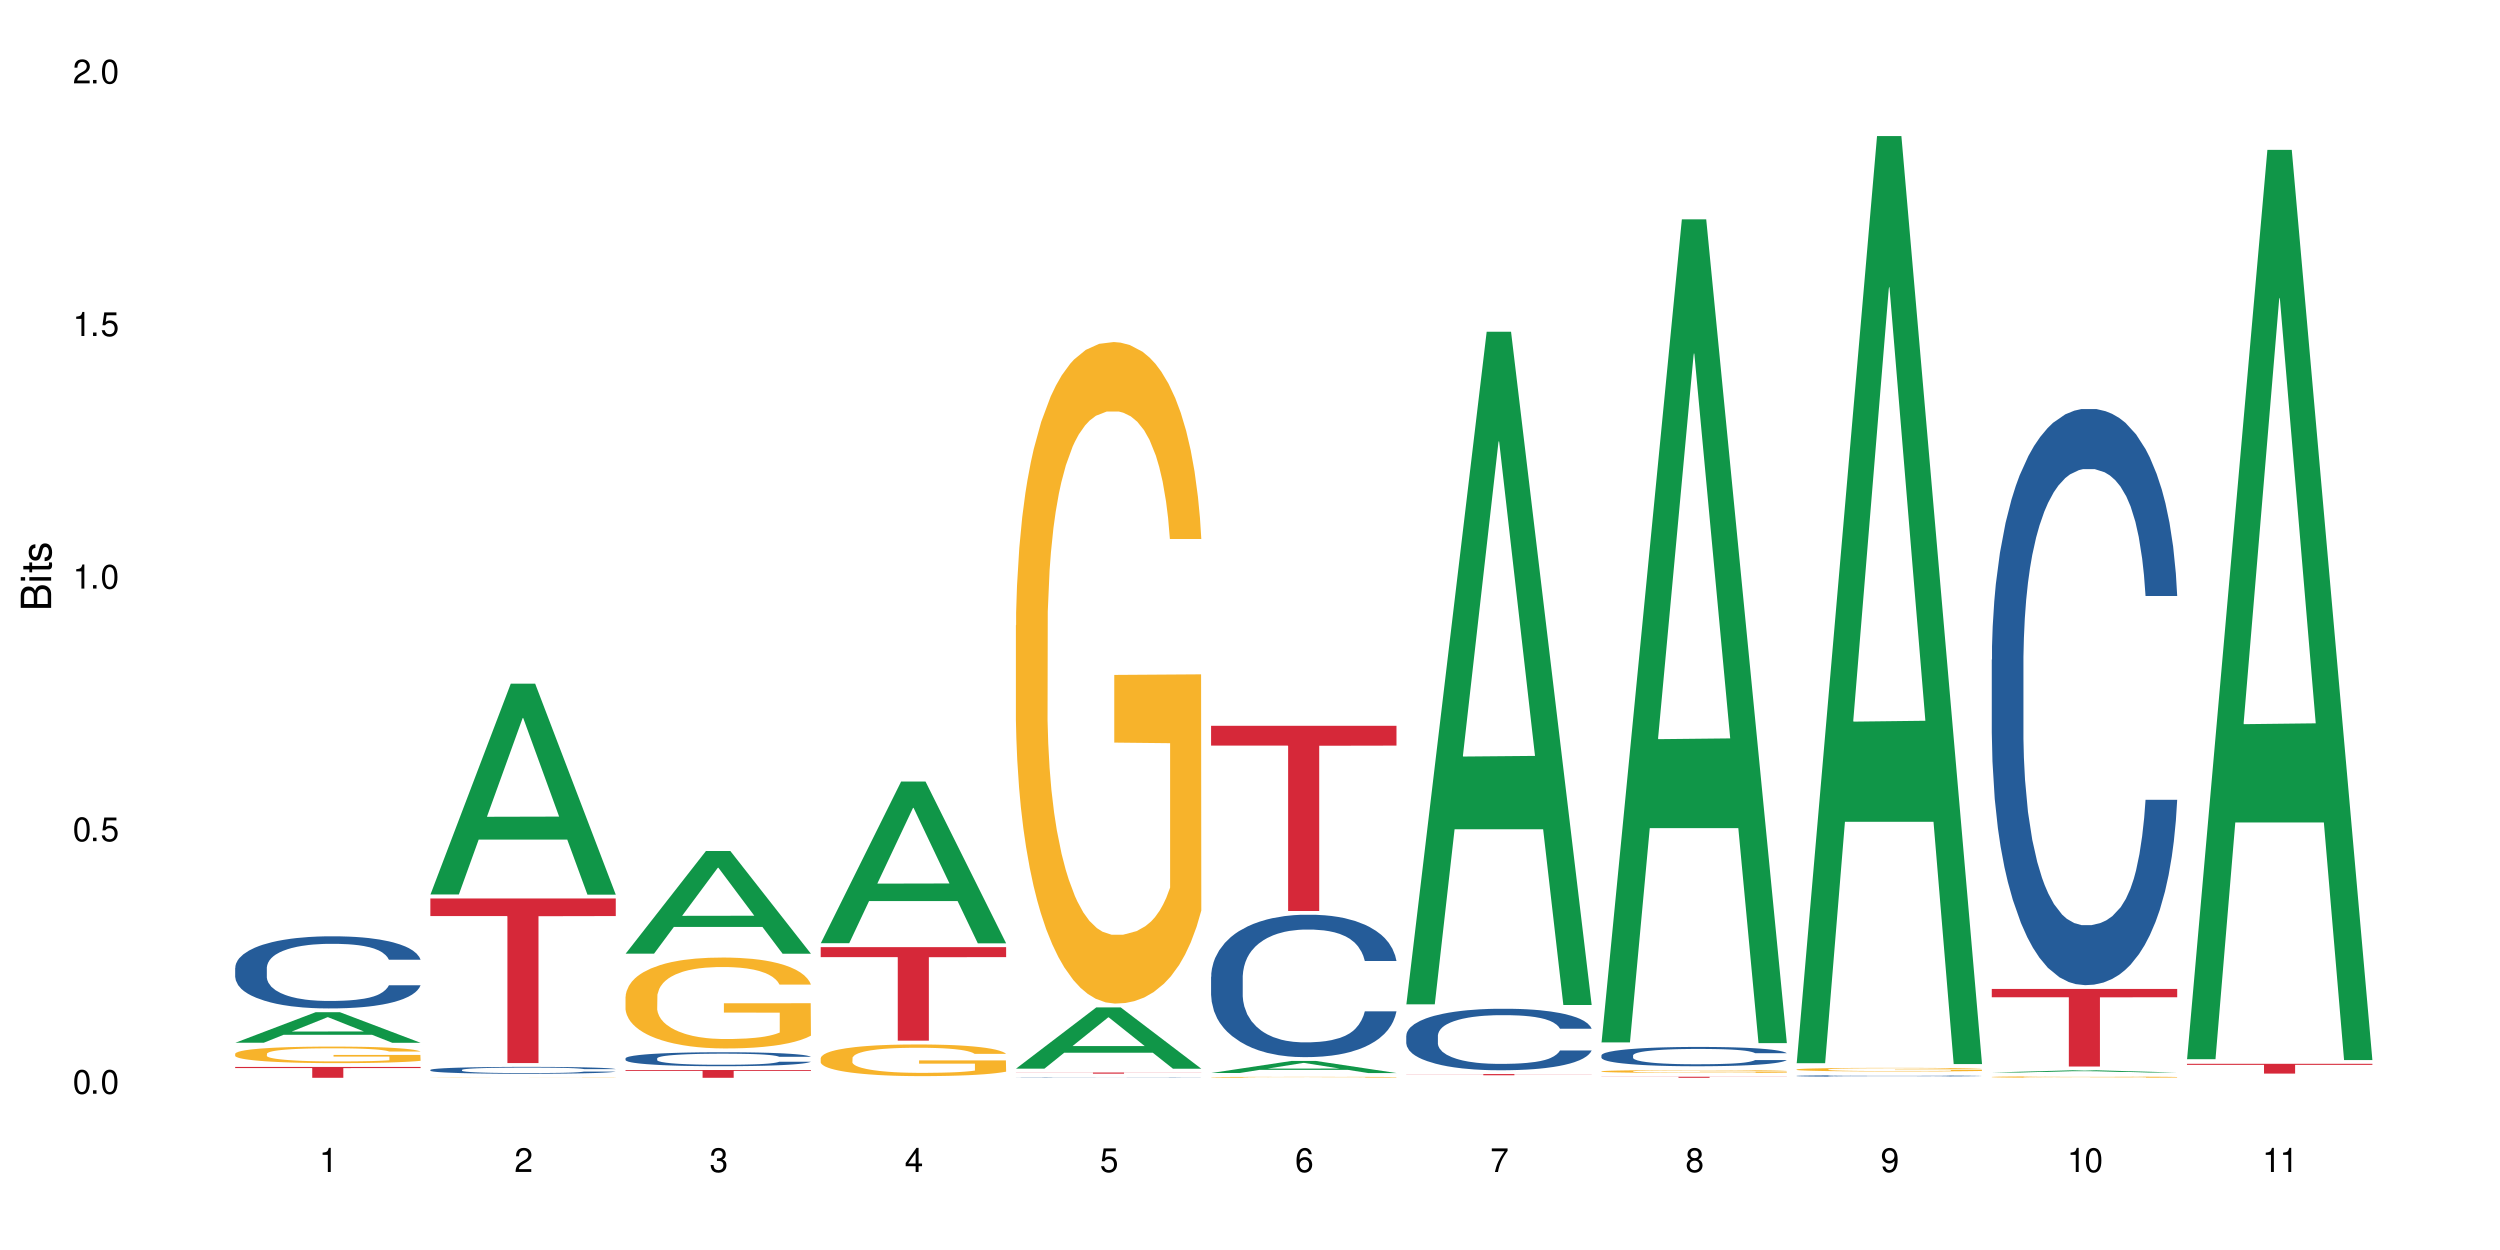 <?xml version="1.0" encoding="UTF-8"?>
<svg xmlns="http://www.w3.org/2000/svg" xmlns:xlink="http://www.w3.org/1999/xlink" width="720" height="360" viewBox="0 0 720 360">
<defs>
<g>
<g id="glyph-0-0">
</g>
<g id="glyph-0-1">
<path d="M 2.641 -6.938 C 2 -6.938 1.422 -6.656 1.078 -6.172 C 0.641 -5.562 0.406 -4.641 0.406 -3.359 C 0.406 -1.016 1.188 0.219 2.641 0.219 C 4.078 0.219 4.859 -1.016 4.859 -3.297 C 4.859 -4.641 4.656 -5.547 4.203 -6.172 C 3.844 -6.656 3.281 -6.938 2.641 -6.938 Z M 2.641 -6.188 C 3.547 -6.188 4 -5.25 4 -3.375 C 4 -1.406 3.562 -0.484 2.625 -0.484 C 1.734 -0.484 1.281 -1.438 1.281 -3.344 C 1.281 -5.25 1.734 -6.188 2.641 -6.188 Z M 2.641 -6.188 "/>
</g>
<g id="glyph-0-2">
<path d="M 1.828 -1 L 0.828 -1 L 0.828 0 L 1.828 0 Z M 1.828 -1 "/>
</g>
<g id="glyph-0-3">
<path d="M 4.562 -6.797 L 1.062 -6.797 L 0.547 -3.094 L 1.328 -3.094 C 1.719 -3.562 2.047 -3.734 2.578 -3.734 C 3.484 -3.734 4.062 -3.109 4.062 -2.094 C 4.062 -1.125 3.484 -0.531 2.578 -0.531 C 1.828 -0.531 1.375 -0.906 1.188 -1.672 L 0.328 -1.672 C 0.453 -1.109 0.547 -0.844 0.75 -0.594 C 1.125 -0.078 1.828 0.219 2.594 0.219 C 3.969 0.219 4.922 -0.781 4.922 -2.219 C 4.922 -3.562 4.031 -4.484 2.719 -4.484 C 2.25 -4.484 1.859 -4.359 1.469 -4.062 L 1.734 -5.969 L 4.562 -5.969 Z M 4.562 -6.797 "/>
</g>
<g id="glyph-0-4">
<path d="M 2.484 -4.938 L 2.484 0 L 3.328 0 L 3.328 -6.938 L 2.766 -6.938 C 2.469 -5.875 2.281 -5.734 0.984 -5.562 L 0.984 -4.938 Z M 2.484 -4.938 "/>
</g>
<g id="glyph-0-5">
<path d="M 4.859 -0.828 L 1.281 -0.828 C 1.359 -1.406 1.672 -1.781 2.5 -2.281 L 3.469 -2.828 C 4.406 -3.344 4.906 -4.062 4.906 -4.906 C 4.906 -5.484 4.672 -6.031 4.266 -6.406 C 3.859 -6.766 3.375 -6.938 2.719 -6.938 C 1.859 -6.938 1.219 -6.625 0.844 -6.031 C 0.609 -5.672 0.5 -5.234 0.484 -4.531 L 1.328 -4.531 C 1.359 -5.016 1.406 -5.281 1.531 -5.516 C 1.75 -5.938 2.188 -6.203 2.703 -6.203 C 3.469 -6.203 4.031 -5.641 4.031 -4.891 C 4.031 -4.344 3.719 -3.859 3.125 -3.516 L 2.234 -3 C 0.812 -2.172 0.406 -1.531 0.328 -0.016 L 4.859 -0.016 Z M 4.859 -0.828 "/>
</g>
<g id="glyph-0-6">
<path d="M 2.125 -3.188 L 2.578 -3.188 C 3.5 -3.188 3.984 -2.766 3.984 -1.922 C 3.984 -1.062 3.469 -0.531 2.594 -0.531 C 1.656 -0.531 1.203 -1 1.156 -2.016 L 0.312 -2.016 C 0.344 -1.453 0.438 -1.094 0.609 -0.781 C 0.953 -0.109 1.625 0.219 2.547 0.219 C 3.953 0.219 4.859 -0.625 4.859 -1.938 C 4.859 -2.828 4.516 -3.297 3.703 -3.594 C 4.344 -3.844 4.656 -4.328 4.656 -5.031 C 4.656 -6.219 3.875 -6.938 2.578 -6.938 C 1.203 -6.938 0.484 -6.172 0.453 -4.703 L 1.297 -4.703 C 1.312 -5.125 1.344 -5.359 1.453 -5.578 C 1.641 -5.969 2.062 -6.203 2.594 -6.203 C 3.344 -6.203 3.797 -5.75 3.797 -5 C 3.797 -4.516 3.609 -4.219 3.25 -4.047 C 3.016 -3.953 2.703 -3.922 2.125 -3.906 Z M 2.125 -3.188 "/>
</g>
<g id="glyph-0-7">
<path d="M 3.141 -1.672 L 3.141 0 L 3.984 0 L 3.984 -1.672 L 4.984 -1.672 L 4.984 -2.438 L 3.984 -2.438 L 3.984 -6.938 L 3.359 -6.938 L 0.266 -2.578 L 0.266 -1.672 Z M 3.141 -2.438 L 1 -2.438 L 3.141 -5.5 Z M 3.141 -2.438 "/>
</g>
<g id="glyph-0-8">
<path d="M 4.781 -5.125 C 4.609 -6.266 3.891 -6.938 2.844 -6.938 C 2.094 -6.938 1.422 -6.578 1.031 -5.953 C 0.594 -5.266 0.406 -4.422 0.406 -3.172 C 0.406 -2 0.578 -1.25 0.984 -0.641 C 1.359 -0.078 1.953 0.219 2.703 0.219 C 3.984 0.219 4.922 -0.75 4.922 -2.094 C 4.922 -3.375 4.062 -4.281 2.844 -4.281 C 2.172 -4.281 1.641 -4.031 1.281 -3.516 C 1.281 -5.234 1.828 -6.188 2.797 -6.188 C 3.391 -6.188 3.797 -5.797 3.938 -5.125 Z M 2.734 -3.531 C 3.547 -3.531 4.062 -2.953 4.062 -2.031 C 4.062 -1.156 3.484 -0.531 2.703 -0.531 C 1.922 -0.531 1.328 -1.188 1.328 -2.078 C 1.328 -2.938 1.906 -3.531 2.734 -3.531 Z M 2.734 -3.531 "/>
</g>
<g id="glyph-0-9">
<path d="M 4.984 -6.797 L 0.438 -6.797 L 0.438 -5.969 L 4.109 -5.969 C 2.5 -3.656 1.828 -2.234 1.328 0 L 2.219 0 C 2.594 -2.172 3.453 -4.047 4.984 -6.094 Z M 4.984 -6.797 "/>
</g>
<g id="glyph-0-10">
<path d="M 3.75 -3.656 C 4.469 -4.094 4.688 -4.438 4.688 -5.078 C 4.688 -6.172 3.844 -6.938 2.641 -6.938 C 1.438 -6.938 0.594 -6.172 0.594 -5.094 C 0.594 -4.438 0.812 -4.094 1.516 -3.656 C 0.734 -3.266 0.359 -2.703 0.359 -1.922 C 0.359 -0.656 1.281 0.219 2.641 0.219 C 3.984 0.219 4.922 -0.656 4.922 -1.922 C 4.922 -2.703 4.531 -3.266 3.75 -3.656 Z M 2.641 -6.188 C 3.359 -6.188 3.812 -5.75 3.812 -5.062 C 3.812 -4.406 3.344 -3.984 2.641 -3.984 C 1.922 -3.984 1.453 -4.406 1.453 -5.078 C 1.453 -5.75 1.922 -6.188 2.641 -6.188 Z M 2.641 -3.266 C 3.484 -3.266 4.062 -2.719 4.062 -1.906 C 4.062 -1.078 3.484 -0.531 2.625 -0.531 C 1.797 -0.531 1.219 -1.094 1.219 -1.906 C 1.219 -2.719 1.781 -3.266 2.641 -3.266 Z M 2.641 -3.266 "/>
</g>
<g id="glyph-0-11">
<path d="M 0.516 -1.578 C 0.672 -0.453 1.406 0.219 2.438 0.219 C 3.188 0.219 3.859 -0.141 4.266 -0.766 C 4.688 -1.453 4.891 -2.297 4.891 -3.547 C 4.891 -4.719 4.703 -5.453 4.312 -6.078 C 3.938 -6.641 3.344 -6.938 2.594 -6.938 C 1.297 -6.938 0.359 -5.969 0.359 -4.625 C 0.359 -3.344 1.234 -2.453 2.453 -2.453 C 3.094 -2.453 3.578 -2.672 4.016 -3.203 C 4 -1.484 3.469 -0.531 2.5 -0.531 C 1.906 -0.531 1.484 -0.906 1.359 -1.578 Z M 2.578 -6.203 C 3.375 -6.203 3.969 -5.531 3.969 -4.641 C 3.969 -3.797 3.391 -3.188 2.547 -3.188 C 1.734 -3.188 1.234 -3.766 1.234 -4.688 C 1.234 -5.562 1.797 -6.203 2.578 -6.203 Z M 2.578 -6.203 "/>
</g>
<g id="glyph-1-0">
</g>
<g id="glyph-1-1">
<path d="M 0 -0.953 L 0 -4.891 C 0 -5.719 -0.234 -6.344 -0.734 -6.797 C -1.188 -7.234 -1.812 -7.469 -2.5 -7.469 C -3.547 -7.469 -4.188 -7 -4.625 -5.875 C -4.984 -6.688 -5.625 -7.094 -6.531 -7.094 C -7.172 -7.094 -7.734 -6.859 -8.141 -6.391 C -8.562 -5.922 -8.75 -5.344 -8.75 -4.5 L -8.75 -0.953 Z M -4.984 -2.062 L -7.766 -2.062 L -7.766 -4.219 C -7.766 -4.844 -7.688 -5.203 -7.453 -5.5 C -7.219 -5.812 -6.859 -5.969 -6.375 -5.969 C -5.891 -5.969 -5.531 -5.812 -5.297 -5.5 C -5.062 -5.203 -4.984 -4.844 -4.984 -4.219 Z M -0.984 -2.062 L -4 -2.062 L -4 -4.781 C -4 -5.766 -3.438 -6.359 -2.484 -6.359 C -1.547 -6.359 -0.984 -5.766 -0.984 -4.781 Z M -0.984 -2.062 "/>
</g>
<g id="glyph-1-2">
<path d="M -6.281 -1.797 L -6.281 -0.797 L 0 -0.797 L 0 -1.797 Z M -8.75 -1.797 L -8.75 -0.797 L -7.484 -0.797 L -7.484 -1.797 Z M -8.75 -1.797 "/>
</g>
<g id="glyph-1-3">
<path d="M -6.281 -3.047 L -6.281 -2.016 L -8.016 -2.016 L -8.016 -1.016 L -6.281 -1.016 L -6.281 -0.172 L -5.469 -0.172 L -5.469 -1.016 L -0.719 -1.016 C -0.078 -1.016 0.281 -1.453 0.281 -2.234 C 0.281 -2.5 0.25 -2.719 0.188 -3.047 L -0.641 -3.047 C -0.609 -2.906 -0.594 -2.766 -0.594 -2.562 C -0.594 -2.141 -0.719 -2.016 -1.156 -2.016 L -5.469 -2.016 L -5.469 -3.047 Z M -6.281 -3.047 "/>
</g>
<g id="glyph-1-4">
<path d="M -4.531 -5.25 C -5.766 -5.25 -6.469 -4.422 -6.469 -2.969 C -6.469 -1.516 -5.719 -0.562 -4.547 -0.562 C -3.562 -0.562 -3.094 -1.062 -2.734 -2.562 L -2.516 -3.484 C -2.344 -4.188 -2.094 -4.469 -1.641 -4.469 C -1.047 -4.469 -0.641 -3.875 -0.641 -3 C -0.641 -2.453 -0.797 -2 -1.062 -1.75 C -1.25 -1.594 -1.422 -1.531 -1.875 -1.469 L -1.875 -0.406 C -0.422 -0.453 0.281 -1.266 0.281 -2.922 C 0.281 -4.5 -0.5 -5.516 -1.719 -5.516 C -2.656 -5.516 -3.172 -4.984 -3.469 -3.734 L -3.703 -2.766 C -3.891 -1.953 -4.156 -1.609 -4.594 -1.609 C -5.188 -1.609 -5.547 -2.125 -5.547 -2.938 C -5.547 -3.75 -5.203 -4.172 -4.531 -4.203 Z M -4.531 -5.25 "/>
</g>
</g>
</defs>
<rect x="-72" y="-36" width="864" height="432" fill="rgb(100%, 100%, 100%)" fill-opacity="1"/>
<path fill-rule="nonzero" fill="rgb(6.275%, 58.824%, 28.235%)" fill-opacity="1" d="M 67.73 300.316 L 67.789 300.309 L 90.895 291.52 L 97.91 291.52 L 121.133 300.324 L 112.973 300.324 L 107.152 298.027 L 81.652 298.027 L 75.945 300.316 L 67.73 300.316 L 84.105 297.078 L 104.816 297.066 L 94.488 292.961 L 94.375 292.949 L 94.262 292.977 L 84.047 297.066 L 84.105 297.078 Z M 67.73 300.316 "/>
<path fill-rule="nonzero" fill="rgb(14.51%, 36.078%, 60%)" fill-opacity="1" d="M 67.73 278.703 L 67.797 278.684 L 67.797 278.23 L 67.992 277.508 L 68.449 276.598 L 68.902 275.969 L 70.074 274.852 L 71.703 273.77 L 73.398 272.934 L 74.633 272.441 L 75.742 272.062 L 78.281 271.359 L 79.91 270.996 L 81.668 270.676 L 83.816 270.352 L 85.379 270.164 L 88.895 269.859 L 91.5 269.727 L 93.52 269.668 L 97.883 269.668 L 100.488 269.746 L 102.375 269.84 L 104.461 269.992 L 106.219 270.164 L 109.281 270.582 L 112.016 271.113 L 113.254 271.414 L 115.207 272.004 L 116.703 272.574 L 117.746 273.066 L 118.918 273.77 L 119.961 274.621 L 120.742 275.59 L 121.133 276.406 L 112.016 276.406 L 111.559 275.648 L 111.039 275.059 L 110.062 274.281 L 109.086 273.73 L 107.715 273.18 L 106.48 272.82 L 104.785 272.461 L 103.289 272.23 L 101.727 272.062 L 100.227 271.945 L 97.363 271.832 L 94.039 271.832 L 92.805 271.871 L 90.262 272.023 L 88.895 272.156 L 86.941 272.422 L 85.574 272.668 L 83.945 273.047 L 82.84 273.371 L 81.473 273.863 L 80.496 274.301 L 79.387 274.926 L 78.738 275.402 L 78.152 275.934 L 77.629 276.559 L 77.238 277.223 L 76.977 277.926 L 76.848 278.609 L 76.848 281.551 L 76.977 282.234 L 77.305 283.031 L 78.152 284.188 L 79.387 285.195 L 80.82 285.992 L 82.188 286.559 L 82.969 286.824 L 84.012 287.129 L 85.641 287.508 L 87.984 287.887 L 89.352 288.039 L 91.438 288.191 L 93.586 288.27 L 96.449 288.27 L 98.988 288.191 L 100.684 288.098 L 102.441 287.945 L 104.852 287.621 L 106.348 287.32 L 107.652 286.957 L 108.629 286.598 L 109.281 286.293 L 110.258 285.707 L 111.039 285.062 L 111.625 284.395 L 112.016 283.75 L 121.133 283.75 L 120.742 284.512 L 120.156 285.25 L 119.57 285.801 L 118.656 286.465 L 117.613 287.055 L 116.117 287.719 L 114.879 288.152 L 113.254 288.629 L 111.754 288.988 L 110.125 289.312 L 107.715 289.691 L 106.152 289.883 L 104.461 290.051 L 102.441 290.203 L 99.902 290.336 L 97.168 290.414 L 94.625 290.43 L 91.891 290.395 L 89.871 290.316 L 87.203 290.148 L 83.883 289.805 L 81.473 289.445 L 79.582 289.086 L 77.957 288.703 L 76.133 288.191 L 73.789 287.355 L 72.355 286.711 L 71.379 286.18 L 70.27 285.441 L 69.488 284.777 L 68.578 283.715 L 67.926 282.367 L 67.73 281.32 Z M 67.73 278.703 "/>
<path fill-rule="nonzero" fill="rgb(96.863%, 70.196%, 16.863%)" fill-opacity="1" d="M 67.73 303.457 L 67.797 303.453 L 67.797 303.367 L 68.055 303.172 L 68.707 302.902 L 69.555 302.68 L 70.465 302.504 L 71.051 302.414 L 72.027 302.281 L 72.875 302.188 L 75.023 301.988 L 77.762 301.809 L 79.258 301.727 L 80.949 301.656 L 83.359 301.57 L 84.469 301.543 L 87.855 301.473 L 91.695 301.43 L 95.93 301.414 L 97.883 301.418 L 100.555 301.438 L 104.199 301.484 L 106.285 301.527 L 107.91 301.57 L 109.605 301.629 L 111.688 301.715 L 113.645 301.82 L 115.207 301.926 L 116.77 302.055 L 118.07 302.195 L 119.18 302.348 L 120.156 302.531 L 120.742 302.684 L 121.133 302.836 L 112.078 302.836 L 111.559 302.684 L 110.973 302.566 L 109.996 302.422 L 109.02 302.316 L 108.043 302.234 L 106.219 302.121 L 104.656 302.051 L 102.703 301.988 L 100.812 301.949 L 98.664 301.926 L 97.363 301.914 L 93.91 301.914 L 90.785 301.945 L 88.961 301.98 L 87.66 302.016 L 85.836 302.082 L 84.727 302.133 L 84.078 302.168 L 82.125 302.305 L 80.82 302.426 L 80.105 302.508 L 79.191 302.641 L 78.543 302.758 L 77.824 302.93 L 77.434 303.062 L 76.914 303.359 L 76.848 304.145 L 77.043 304.309 L 77.434 304.488 L 77.957 304.645 L 78.738 304.809 L 79.52 304.938 L 80.887 305.105 L 82.059 305.219 L 82.969 305.293 L 84.727 305.41 L 85.445 305.449 L 87.137 305.527 L 88.895 305.59 L 91.047 305.641 L 92.672 305.668 L 95.277 305.691 L 98.598 305.691 L 102.508 305.664 L 104.98 305.629 L 106.676 305.594 L 107.781 305.562 L 109.148 305.516 L 110.125 305.473 L 111.039 305.426 L 112.145 305.352 L 112.145 304.309 L 96.059 304.305 L 96.059 303.816 L 121.066 303.812 L 121.133 305.516 L 119.766 305.633 L 118.07 305.746 L 116.441 305.832 L 114.75 305.906 L 112.34 305.992 L 110.387 306.043 L 107.391 306.105 L 104.656 306.145 L 101.789 306.168 L 99.25 306.184 L 96.254 306.188 L 93.586 306.18 L 90.719 306.152 L 88.441 306.117 L 86.355 306.074 L 84.273 306.016 L 81.668 305.926 L 79.973 305.852 L 78.215 305.762 L 76.457 305.652 L 74.895 305.531 L 73.852 305.441 L 72.812 305.336 L 71.703 305.207 L 70.66 305.059 L 69.879 304.922 L 69.164 304.77 L 68.645 304.625 L 68.121 304.43 L 67.859 304.273 L 67.73 304.137 Z M 67.73 303.457 "/>
<path fill-rule="nonzero" fill="rgb(83.922%, 15.686%, 22.353%)" fill-opacity="1" d="M 67.73 307.277 L 121.133 307.277 L 121.133 307.609 L 98.875 307.613 L 98.875 310.406 L 89.922 310.406 L 89.922 307.617 L 89.793 307.609 L 67.73 307.609 Z M 67.73 307.277 "/>
<path fill-rule="nonzero" fill="rgb(6.275%, 58.824%, 28.235%)" fill-opacity="1" d="M 123.941 257.602 L 124 257.547 L 147.105 196.891 L 154.125 196.891 L 177.344 257.66 L 169.184 257.66 L 163.367 241.797 L 137.863 241.797 L 132.156 257.602 L 123.941 257.602 L 140.316 235.234 L 161.027 235.18 L 150.699 206.82 L 150.586 206.762 L 150.473 206.934 L 140.258 235.18 L 140.316 235.234 Z M 123.941 257.602 "/>
<path fill-rule="nonzero" fill="rgb(14.51%, 36.078%, 60%)" fill-opacity="1" d="M 123.941 308.129 L 124.008 308.125 L 124.008 308.082 L 124.203 308.012 L 124.66 307.926 L 125.113 307.867 L 126.285 307.758 L 127.914 307.652 L 129.609 307.574 L 130.844 307.527 L 131.953 307.492 L 134.492 307.422 L 136.121 307.387 L 137.879 307.359 L 140.027 307.328 L 141.59 307.309 L 145.109 307.281 L 147.711 307.266 L 149.73 307.262 L 154.094 307.262 L 156.699 307.27 L 158.59 307.277 L 160.672 307.293 L 162.43 307.309 L 165.492 307.348 L 168.227 307.398 L 169.465 307.43 L 171.418 307.484 L 172.914 307.539 L 173.957 307.586 L 175.129 307.652 L 176.172 307.734 L 176.953 307.828 L 177.344 307.906 L 168.227 307.906 L 167.77 307.836 L 167.25 307.777 L 166.273 307.703 L 165.297 307.652 L 163.93 307.598 L 162.691 307.562 L 160.996 307.527 L 159.5 307.508 L 157.938 307.492 L 156.438 307.48 L 153.574 307.469 L 150.254 307.469 L 149.016 307.473 L 146.477 307.488 L 145.109 307.5 L 143.152 307.523 L 141.785 307.547 L 140.156 307.586 L 139.051 307.617 L 137.684 307.664 L 136.707 307.707 L 135.598 307.766 L 134.949 307.812 L 134.363 307.863 L 133.84 307.922 L 133.449 307.984 L 133.191 308.055 L 133.059 308.117 L 133.059 308.398 L 133.191 308.465 L 133.516 308.543 L 134.363 308.652 L 135.598 308.75 L 137.031 308.828 L 138.398 308.879 L 139.18 308.906 L 140.223 308.934 L 141.852 308.973 L 144.195 309.008 L 145.562 309.023 L 147.648 309.039 L 149.797 309.043 L 152.66 309.043 L 155.203 309.039 L 156.895 309.027 L 158.652 309.012 L 161.062 308.984 L 162.559 308.953 L 163.863 308.918 L 164.84 308.883 L 165.492 308.855 L 166.469 308.801 L 167.25 308.738 L 167.836 308.672 L 168.227 308.613 L 177.344 308.613 L 176.953 308.684 L 176.367 308.754 L 175.781 308.809 L 174.867 308.871 L 173.828 308.93 L 172.328 308.992 L 171.09 309.035 L 169.465 309.078 L 167.965 309.113 L 166.336 309.145 L 163.93 309.18 L 162.363 309.199 L 160.672 309.215 L 158.652 309.23 L 156.113 309.242 L 153.379 309.25 L 150.84 309.254 L 148.102 309.25 L 146.086 309.242 L 143.414 309.227 L 140.094 309.191 L 137.684 309.156 L 135.793 309.121 L 134.168 309.086 L 132.344 309.039 L 130 308.957 L 128.566 308.895 L 127.59 308.844 L 126.48 308.773 L 125.699 308.711 L 124.789 308.609 L 124.137 308.48 L 123.941 308.379 Z M 123.941 308.129 "/>
<path fill-rule="nonzero" fill="rgb(96.863%, 70.196%, 16.863%)" fill-opacity="1" d="M 123.941 310.371 L 124.008 310.371 L 124.008 310.367 L 124.27 310.367 L 124.918 310.363 L 125.766 310.359 L 126.676 310.355 L 127.266 310.355 L 128.242 310.352 L 129.086 310.352 L 131.234 310.348 L 133.973 310.348 L 135.469 310.344 L 144.066 310.344 L 147.906 310.34 L 156.766 310.34 L 160.41 310.344 L 167.902 310.344 L 169.855 310.348 L 171.418 310.348 L 172.98 310.352 L 174.281 310.352 L 175.391 310.355 L 176.367 310.355 L 176.953 310.359 L 177.344 310.359 L 167.77 310.359 L 167.184 310.355 L 165.23 310.355 L 164.254 310.352 L 160.867 310.352 L 158.914 310.348 L 143.871 310.348 L 142.047 310.352 L 140.289 310.352 L 138.336 310.355 L 136.316 310.355 L 135.402 310.359 L 134.754 310.359 L 134.035 310.363 L 133.645 310.363 L 133.125 310.367 L 133.059 310.379 L 133.254 310.383 L 133.645 310.383 L 134.168 310.387 L 134.949 310.387 L 135.73 310.391 L 137.098 310.391 L 138.27 310.395 L 140.941 310.395 L 141.656 310.398 L 167.25 310.398 L 168.355 310.395 L 168.355 310.383 L 152.27 310.383 L 152.27 310.375 L 177.277 310.375 L 177.344 310.398 L 175.977 310.398 L 174.281 310.402 L 170.961 310.402 L 168.551 310.406 L 140.484 310.406 L 137.879 310.402 L 134.426 310.402 L 132.668 310.398 L 130.062 310.398 L 129.023 310.395 L 127.914 310.395 L 126.871 310.391 L 126.09 310.391 L 125.375 310.387 L 124.855 310.387 L 124.332 310.383 L 124.074 310.379 L 123.941 310.379 Z M 123.941 310.371 "/>
<path fill-rule="nonzero" fill="rgb(83.922%, 15.686%, 22.353%)" fill-opacity="1" d="M 123.941 258.75 L 177.344 258.75 L 177.344 263.824 L 155.086 263.871 L 155.086 306.172 L 146.133 306.172 L 146.133 263.914 L 146.004 263.824 L 123.941 263.824 Z M 123.941 258.75 "/>
<path fill-rule="nonzero" fill="rgb(6.275%, 58.824%, 28.235%)" fill-opacity="1" d="M 180.152 274.652 L 180.211 274.625 L 203.316 245.086 L 210.336 245.086 L 233.555 274.68 L 225.395 274.68 L 219.578 266.957 L 194.074 266.957 L 188.371 274.652 L 180.152 274.652 L 196.527 263.762 L 217.238 263.73 L 206.91 249.922 L 206.797 249.895 L 206.684 249.977 L 196.473 263.73 L 196.527 263.762 Z M 180.152 274.652 "/>
<path fill-rule="nonzero" fill="rgb(14.51%, 36.078%, 60%)" fill-opacity="1" d="M 180.152 304.797 L 180.219 304.793 L 180.219 304.707 L 180.414 304.566 L 180.871 304.391 L 181.324 304.27 L 182.5 304.051 L 184.125 303.84 L 185.82 303.68 L 187.059 303.582 L 188.164 303.512 L 190.703 303.375 L 192.332 303.305 L 194.09 303.242 L 196.238 303.18 L 197.801 303.141 L 201.32 303.082 L 203.922 303.059 L 205.941 303.047 L 210.305 303.047 L 212.91 303.062 L 214.801 303.078 L 216.883 303.109 L 218.641 303.141 L 221.703 303.223 L 224.438 303.328 L 225.676 303.387 L 227.629 303.5 L 229.125 303.609 L 230.168 303.707 L 231.34 303.84 L 232.383 304.008 L 233.164 304.195 L 233.555 304.352 L 224.438 304.352 L 223.98 304.207 L 223.461 304.09 L 222.484 303.941 L 221.508 303.836 L 220.141 303.727 L 218.902 303.656 L 217.207 303.586 L 215.711 303.543 L 214.148 303.512 L 212.648 303.488 L 209.785 303.465 L 206.465 303.465 L 205.227 303.473 L 202.688 303.504 L 201.32 303.527 L 199.363 303.582 L 197.996 303.629 L 196.371 303.703 L 195.262 303.766 L 193.895 303.859 L 192.918 303.945 L 191.812 304.066 L 191.16 304.156 L 190.574 304.262 L 190.051 304.383 L 189.66 304.512 L 189.402 304.648 L 189.27 304.781 L 189.27 305.352 L 189.402 305.48 L 189.727 305.637 L 190.574 305.859 L 191.812 306.055 L 193.242 306.211 L 194.609 306.32 L 195.395 306.371 L 196.434 306.43 L 198.062 306.504 L 200.406 306.578 L 201.773 306.609 L 203.859 306.637 L 206.008 306.652 L 208.875 306.652 L 211.414 306.637 L 213.105 306.621 L 214.863 306.59 L 217.273 306.527 L 218.773 306.469 L 220.074 306.398 L 221.051 306.328 L 221.703 306.27 L 222.68 306.156 L 223.461 306.031 L 224.047 305.902 L 224.438 305.777 L 233.555 305.777 L 233.164 305.922 L 232.578 306.066 L 231.992 306.176 L 231.082 306.305 L 230.039 306.418 L 228.539 306.547 L 227.305 306.629 L 225.676 306.723 L 224.176 306.793 L 222.551 306.855 L 220.141 306.93 L 218.578 306.965 L 216.883 307 L 214.863 307.027 L 212.324 307.055 L 209.59 307.066 L 207.051 307.07 L 204.316 307.062 L 202.297 307.051 L 199.625 307.016 L 196.305 306.949 L 193.895 306.879 L 192.008 306.809 L 190.379 306.738 L 188.555 306.637 L 186.211 306.477 L 184.777 306.352 L 183.801 306.246 L 182.695 306.105 L 181.914 305.977 L 181 305.77 L 180.348 305.508 L 180.152 305.305 Z M 180.152 304.797 "/>
<path fill-rule="nonzero" fill="rgb(96.863%, 70.196%, 16.863%)" fill-opacity="1" d="M 180.152 286.988 L 180.219 286.961 L 180.219 286.484 L 180.48 285.41 L 181.129 283.926 L 181.977 282.707 L 182.891 281.75 L 183.477 281.246 L 184.453 280.531 L 185.297 280.004 L 187.449 278.926 L 190.184 277.922 L 191.68 277.492 L 193.375 277.086 L 195.785 276.633 L 196.891 276.465 L 200.277 276.082 L 204.121 275.844 L 208.352 275.77 L 210.305 275.793 L 212.977 275.891 L 216.621 276.152 L 218.707 276.391 L 220.336 276.633 L 222.027 276.941 L 224.113 277.422 L 226.066 277.996 L 227.629 278.57 L 229.191 279.285 L 230.492 280.051 L 231.602 280.887 L 232.578 281.895 L 233.164 282.73 L 233.555 283.566 L 224.504 283.566 L 223.98 282.73 L 223.395 282.086 L 222.418 281.297 L 221.441 280.723 L 220.465 280.266 L 218.641 279.645 L 217.078 279.262 L 215.125 278.926 L 213.238 278.711 L 211.086 278.57 L 209.785 278.52 L 206.332 278.52 L 203.207 278.688 L 201.383 278.879 L 200.082 279.07 L 198.258 279.43 L 197.152 279.715 L 196.5 279.906 L 194.547 280.648 L 193.242 281.32 L 192.527 281.773 L 191.617 282.492 L 190.965 283.137 L 190.246 284.094 L 189.855 284.812 L 189.336 286.438 L 189.27 290.742 L 189.465 291.648 L 189.855 292.629 L 190.379 293.492 L 191.16 294.402 L 191.941 295.094 L 193.309 296.027 L 194.48 296.648 L 195.395 297.055 L 197.152 297.699 L 197.867 297.914 L 199.562 298.348 L 201.32 298.68 L 203.469 298.969 L 205.098 299.113 L 207.699 299.23 L 211.023 299.23 L 214.93 299.086 L 217.402 298.895 L 219.098 298.703 L 220.203 298.539 L 221.57 298.273 L 222.551 298.035 L 223.461 297.773 L 224.566 297.367 L 224.566 291.648 L 208.484 291.625 L 208.484 288.949 L 233.488 288.926 L 233.555 298.273 L 232.188 298.922 L 230.492 299.543 L 228.867 300.02 L 227.172 300.426 L 224.762 300.883 L 222.809 301.168 L 219.812 301.504 L 217.078 301.719 L 214.215 301.863 L 211.672 301.934 L 208.68 301.957 L 206.008 301.91 L 203.141 301.766 L 200.863 301.574 L 198.777 301.336 L 196.695 301.023 L 194.09 300.523 L 192.398 300.117 L 190.641 299.613 L 188.879 299.016 L 187.316 298.371 L 186.277 297.867 L 185.234 297.293 L 184.125 296.578 L 183.086 295.762 L 182.305 295.023 L 181.586 294.184 L 181.066 293.395 L 180.543 292.32 L 180.285 291.457 L 180.152 290.719 Z M 180.152 286.988 "/>
<path fill-rule="nonzero" fill="rgb(83.922%, 15.686%, 22.353%)" fill-opacity="1" d="M 180.152 308.16 L 233.555 308.16 L 233.555 308.402 L 211.301 308.402 L 211.301 310.406 L 202.344 310.406 L 202.344 308.406 L 202.215 308.402 L 180.152 308.402 Z M 180.152 308.16 "/>
<path fill-rule="nonzero" fill="rgb(6.275%, 58.824%, 28.235%)" fill-opacity="1" d="M 236.367 271.633 L 236.422 271.59 L 259.527 225.078 L 266.547 225.078 L 289.766 271.68 L 281.609 271.68 L 275.789 259.516 L 250.285 259.516 L 244.582 271.633 L 236.367 271.633 L 252.738 254.484 L 273.449 254.438 L 263.121 232.691 L 263.008 232.648 L 262.895 232.781 L 252.684 254.438 L 252.738 254.484 Z M 236.367 271.633 "/>
<path fill-rule="nonzero" fill="rgb(96.863%, 70.196%, 16.863%)" fill-opacity="1" d="M 236.367 304.711 L 236.43 304.703 L 236.43 304.535 L 236.691 304.16 L 237.344 303.645 L 238.188 303.219 L 239.102 302.887 L 239.688 302.711 L 240.664 302.461 L 241.512 302.277 L 243.66 301.902 L 246.395 301.551 L 247.891 301.402 L 249.586 301.262 L 251.996 301.102 L 253.102 301.043 L 256.488 300.91 L 260.332 300.828 L 264.562 300.801 L 266.516 300.812 L 269.188 300.844 L 272.836 300.938 L 274.918 301.02 L 276.547 301.102 L 278.238 301.211 L 280.324 301.379 L 282.277 301.578 L 283.84 301.777 L 285.402 302.027 L 286.707 302.293 L 287.812 302.586 L 288.789 302.934 L 289.375 303.227 L 289.766 303.52 L 280.715 303.52 L 280.191 303.227 L 279.605 303.004 L 278.629 302.727 L 277.652 302.527 L 276.676 302.367 L 274.852 302.152 L 273.289 302.02 L 271.336 301.902 L 269.449 301.828 L 267.301 301.777 L 265.996 301.762 L 262.543 301.762 L 259.418 301.82 L 257.594 301.887 L 256.293 301.953 L 254.469 302.078 L 253.363 302.176 L 252.711 302.242 L 250.758 302.504 L 249.457 302.734 L 248.738 302.895 L 247.828 303.145 L 247.176 303.367 L 246.461 303.703 L 246.07 303.953 L 245.547 304.52 L 245.484 306.02 L 245.68 306.336 L 246.07 306.676 L 246.59 306.977 L 247.371 307.293 L 248.152 307.535 L 249.52 307.859 L 250.691 308.074 L 251.605 308.219 L 253.363 308.441 L 254.078 308.516 L 255.773 308.668 L 257.531 308.785 L 259.68 308.883 L 261.309 308.934 L 263.914 308.977 L 267.234 308.977 L 271.141 308.926 L 273.617 308.859 L 275.309 308.793 L 276.418 308.734 L 277.785 308.641 L 278.762 308.559 L 279.672 308.469 L 280.781 308.324 L 280.781 306.336 L 264.695 306.328 L 264.695 305.395 L 289.699 305.387 L 289.766 308.641 L 288.398 308.867 L 286.707 309.082 L 285.078 309.25 L 283.383 309.391 L 280.977 309.551 L 279.02 309.652 L 276.023 309.766 L 273.289 309.844 L 270.426 309.891 L 267.887 309.918 L 264.891 309.926 L 262.219 309.91 L 259.355 309.859 L 257.074 309.793 L 254.992 309.707 L 252.906 309.602 L 250.301 309.426 L 248.609 309.285 L 246.852 309.109 L 245.094 308.902 L 243.527 308.676 L 242.488 308.5 L 241.445 308.301 L 240.34 308.051 L 239.297 307.766 L 238.516 307.508 L 237.797 307.219 L 237.277 306.941 L 236.758 306.566 L 236.496 306.27 L 236.367 306.008 Z M 236.367 304.711 "/>
<path fill-rule="nonzero" fill="rgb(83.922%, 15.686%, 22.353%)" fill-opacity="1" d="M 236.367 272.766 L 289.766 272.766 L 289.766 275.652 L 267.512 275.676 L 267.512 299.715 L 258.555 299.715 L 258.555 275.703 L 258.426 275.652 L 236.367 275.652 Z M 236.367 272.766 "/>
<path fill-rule="nonzero" fill="rgb(6.275%, 58.824%, 28.235%)" fill-opacity="1" d="M 292.578 307.777 L 292.633 307.762 L 315.738 290.125 L 322.758 290.125 L 345.977 307.797 L 337.82 307.797 L 332 303.184 L 306.496 303.184 L 300.793 307.777 L 292.578 307.777 L 308.949 301.273 L 329.66 301.258 L 319.336 293.012 L 319.219 292.996 L 319.105 293.047 L 308.895 301.258 L 308.949 301.273 Z M 292.578 307.777 "/>
<path fill-rule="nonzero" fill="rgb(14.51%, 36.078%, 60%)" fill-opacity="1" d="M 292.578 310.352 L 292.641 310.352 L 292.641 310.348 L 292.836 310.348 L 293.293 310.34 L 293.75 310.34 L 294.922 310.332 L 296.551 310.328 L 298.242 310.324 L 299.48 310.32 L 300.586 310.32 L 303.125 310.316 L 304.754 310.316 L 306.512 310.312 L 310.227 310.312 L 313.742 310.309 L 327.223 310.309 L 329.305 310.312 L 334.125 310.312 L 336.859 310.316 L 338.098 310.316 L 340.051 310.32 L 341.551 310.324 L 342.59 310.324 L 343.762 310.328 L 344.805 310.332 L 345.586 310.336 L 345.977 310.34 L 336.859 310.34 L 336.406 310.336 L 335.883 310.336 L 333.93 310.328 L 332.562 310.324 L 331.324 310.324 L 329.633 310.32 L 311.789 310.32 L 310.422 310.324 L 308.793 310.324 L 307.684 310.328 L 306.316 310.328 L 305.34 310.332 L 304.234 310.332 L 303.582 310.336 L 302.996 310.34 L 302.477 310.34 L 302.086 310.344 L 301.824 310.348 L 301.695 310.352 L 301.695 310.363 L 301.824 310.367 L 302.148 310.371 L 302.996 310.379 L 304.234 310.383 L 305.668 310.387 L 307.035 310.391 L 308.859 310.391 L 310.484 310.395 L 314.199 310.395 L 316.281 310.398 L 323.836 310.398 L 325.527 310.395 L 329.695 310.395 L 331.195 310.391 L 333.473 310.391 L 334.125 310.387 L 335.102 310.387 L 335.883 310.383 L 336.469 310.379 L 336.859 310.375 L 345.977 310.375 L 345.586 310.379 L 344.414 310.387 L 343.504 310.387 L 342.461 310.391 L 340.965 310.395 L 339.727 310.395 L 338.098 310.398 L 336.602 310.398 L 334.973 310.402 L 332.562 310.402 L 331 310.406 L 312.047 310.406 L 308.727 310.402 L 304.43 310.402 L 302.801 310.398 L 300.977 310.398 L 298.633 310.395 L 297.199 310.391 L 296.223 310.387 L 295.117 310.383 L 294.336 310.379 L 293.422 310.375 L 292.773 310.367 L 292.578 310.363 Z M 292.578 310.352 "/>
<path fill-rule="nonzero" fill="rgb(96.863%, 70.196%, 16.863%)" fill-opacity="1" d="M 292.578 180.113 L 292.641 179.938 L 292.641 176.457 L 292.902 168.629 L 293.555 157.84 L 294.398 148.965 L 295.312 142.004 L 295.898 138.352 L 296.875 133.133 L 297.723 129.305 L 299.871 121.473 L 302.605 114.164 L 304.105 111.035 L 305.797 108.074 L 308.207 104.77 L 309.312 103.551 L 312.699 100.766 L 316.543 99.027 L 320.773 98.504 L 322.73 98.68 L 325.398 99.375 L 329.047 101.289 L 331.129 103.031 L 332.758 104.77 L 334.449 107.031 L 336.535 110.512 L 338.488 114.688 L 340.051 118.863 L 341.613 124.082 L 342.918 129.652 L 344.023 135.742 L 345 143.051 L 345.586 149.141 L 345.977 155.23 L 336.926 155.23 L 336.406 149.141 L 335.82 144.441 L 334.84 138.699 L 333.863 134.523 L 332.887 131.219 L 331.066 126.695 L 329.5 123.91 L 327.547 121.473 L 325.66 119.906 L 323.512 118.863 L 322.207 118.516 L 318.758 118.516 L 315.629 119.734 L 313.809 121.125 L 312.504 122.52 L 310.68 125.129 L 309.574 127.215 L 308.922 128.609 L 306.969 134 L 305.668 138.875 L 304.949 142.18 L 304.039 147.398 L 303.387 152.098 L 302.672 159.059 L 302.281 164.277 L 301.758 176.109 L 301.695 207.43 L 301.891 214.043 L 302.281 221.176 L 302.801 227.441 L 303.582 234.051 L 304.363 239.098 L 305.73 245.883 L 306.902 250.41 L 307.816 253.367 L 309.574 258.066 L 310.289 259.629 L 311.984 262.762 L 313.742 265.199 L 315.891 267.285 L 317.52 268.332 L 320.125 269.199 L 323.445 269.199 L 327.352 268.156 L 329.828 266.766 L 331.52 265.371 L 332.629 264.156 L 333.996 262.242 L 334.973 260.5 L 335.883 258.586 L 336.992 255.629 L 336.992 214.043 L 320.906 213.867 L 320.906 194.379 L 345.914 194.207 L 345.977 262.242 L 344.609 266.938 L 342.918 271.461 L 341.289 274.941 L 339.598 277.902 L 337.188 281.207 L 335.234 283.293 L 332.238 285.73 L 329.5 287.297 L 326.637 288.34 L 324.098 288.863 L 321.102 289.035 L 318.43 288.688 L 315.566 287.645 L 313.285 286.254 L 311.203 284.512 L 309.117 282.25 L 306.512 278.598 L 304.82 275.641 L 303.062 271.984 L 301.305 267.633 L 299.742 262.938 L 298.699 259.281 L 297.656 255.105 L 296.551 249.887 L 295.508 243.969 L 294.727 238.578 L 294.008 232.488 L 293.488 226.746 L 292.969 218.914 L 292.707 212.648 L 292.578 207.258 Z M 292.578 180.113 "/>
<path fill-rule="nonzero" fill="rgb(83.922%, 15.686%, 22.353%)" fill-opacity="1" d="M 292.578 308.883 L 345.977 308.883 L 345.977 308.922 L 323.723 308.922 L 323.723 309.219 L 314.77 309.219 L 314.77 308.922 L 292.578 308.922 Z M 292.578 308.883 "/>
<path fill-rule="nonzero" fill="rgb(6.275%, 58.824%, 28.235%)" fill-opacity="1" d="M 348.789 309.031 L 348.844 309.027 L 371.953 305.551 L 378.969 305.551 L 402.188 309.035 L 394.031 309.035 L 388.211 308.125 L 362.711 308.125 L 357.004 309.031 L 348.789 309.031 L 365.164 307.75 L 385.871 307.746 L 375.547 306.117 L 375.434 306.117 L 375.316 306.125 L 365.105 307.746 L 365.164 307.75 Z M 348.789 309.031 "/>
<path fill-rule="nonzero" fill="rgb(14.51%, 36.078%, 60%)" fill-opacity="1" d="M 348.789 281.301 L 348.852 281.262 L 348.852 280.363 L 349.051 278.938 L 349.504 277.141 L 349.961 275.902 L 351.133 273.691 L 352.762 271.555 L 354.453 269.906 L 355.691 268.934 L 356.797 268.184 L 359.34 266.797 L 360.965 266.086 L 362.727 265.449 L 364.875 264.809 L 366.438 264.438 L 369.953 263.836 L 372.559 263.574 L 374.578 263.461 L 378.941 263.461 L 381.547 263.609 L 383.434 263.797 L 385.52 264.098 L 387.277 264.438 L 390.336 265.262 L 393.07 266.309 L 394.309 266.91 L 396.262 268.07 L 397.762 269.195 L 398.805 270.168 L 399.977 271.555 L 401.016 273.242 L 401.797 275.152 L 402.188 276.766 L 393.07 276.766 L 392.617 275.266 L 392.094 274.105 L 391.117 272.566 L 390.141 271.48 L 388.773 270.395 L 387.535 269.684 L 385.844 268.969 L 384.344 268.52 L 382.781 268.184 L 381.285 267.957 L 378.418 267.734 L 375.098 267.734 L 373.859 267.809 L 371.32 268.109 L 369.953 268.371 L 368 268.895 L 366.633 269.383 L 365.004 270.133 L 363.898 270.77 L 362.531 271.742 L 361.551 272.605 L 360.445 273.844 L 359.793 274.777 L 359.207 275.828 L 358.688 277.066 L 358.297 278.375 L 358.035 279.762 L 357.906 281.113 L 357.906 286.922 L 358.035 288.27 L 358.363 289.844 L 359.207 292.129 L 360.445 294.117 L 361.879 295.691 L 363.246 296.816 L 364.027 297.34 L 365.07 297.938 L 366.695 298.688 L 369.043 299.438 L 370.41 299.738 L 372.492 300.039 L 374.641 300.188 L 377.508 300.188 L 380.047 300.039 L 381.742 299.852 L 383.5 299.551 L 385.91 298.914 L 387.406 298.312 L 388.707 297.602 L 389.688 296.891 L 390.336 296.289 L 391.312 295.129 L 392.094 293.855 L 392.68 292.543 L 393.07 291.27 L 402.188 291.27 L 401.797 292.766 L 401.211 294.23 L 400.625 295.316 L 399.715 296.629 L 398.672 297.789 L 397.176 299.102 L 395.938 299.961 L 394.309 300.898 L 392.812 301.613 L 391.184 302.25 L 388.773 303 L 387.211 303.375 L 385.52 303.711 L 383.5 304.012 L 380.961 304.273 L 378.223 304.422 L 375.684 304.461 L 372.949 304.387 L 370.93 304.234 L 368.262 303.898 L 364.938 303.223 L 362.531 302.512 L 360.641 301.801 L 359.012 301.051 L 357.188 300.039 L 354.844 298.391 L 353.41 297.113 L 352.434 296.066 L 351.328 294.605 L 350.547 293.293 L 349.637 291.195 L 348.984 288.531 L 348.789 286.473 Z M 348.789 281.301 "/>
<path fill-rule="nonzero" fill="rgb(96.863%, 70.196%, 16.863%)" fill-opacity="1" d="M 348.789 310.246 L 348.852 310.246 L 348.852 310.238 L 349.113 310.227 L 349.766 310.211 L 350.613 310.199 L 351.523 310.188 L 352.109 310.184 L 353.086 310.176 L 353.934 310.168 L 356.082 310.156 L 358.816 310.148 L 360.316 310.141 L 362.008 310.137 L 364.418 310.133 L 365.523 310.133 L 368.91 310.129 L 372.754 310.125 L 381.609 310.125 L 385.258 310.129 L 387.34 310.129 L 388.969 310.133 L 390.664 310.137 L 392.746 310.141 L 394.699 310.148 L 396.262 310.152 L 397.824 310.16 L 399.129 310.172 L 400.234 310.18 L 401.211 310.191 L 401.797 310.199 L 402.188 310.207 L 393.137 310.207 L 392.617 310.199 L 392.031 310.191 L 390.078 310.176 L 389.098 310.172 L 387.277 310.164 L 385.715 310.16 L 383.758 310.156 L 381.871 310.156 L 379.723 310.152 L 374.969 310.152 L 371.844 310.156 L 370.02 310.156 L 368.715 310.16 L 366.891 310.164 L 365.785 310.168 L 365.133 310.168 L 363.18 310.176 L 361.879 310.184 L 361.16 310.188 L 360.25 310.195 L 359.598 310.203 L 358.883 310.215 L 358.492 310.223 L 357.969 310.238 L 357.906 310.285 L 358.102 310.297 L 358.492 310.305 L 359.012 310.316 L 360.574 310.332 L 361.941 310.344 L 363.117 310.352 L 364.027 310.355 L 365.785 310.359 L 366.5 310.363 L 368.195 310.367 L 369.953 310.371 L 372.102 310.375 L 373.73 310.375 L 376.336 310.379 L 379.656 310.379 L 383.562 310.375 L 386.039 310.375 L 387.73 310.371 L 388.84 310.371 L 390.207 310.367 L 391.184 310.363 L 392.094 310.363 L 393.203 310.359 L 393.203 310.297 L 377.117 310.297 L 377.117 310.266 L 402.125 310.266 L 402.188 310.367 L 400.82 310.375 L 399.129 310.383 L 397.5 310.387 L 395.809 310.391 L 393.398 310.395 L 391.445 310.398 L 388.449 310.402 L 385.715 310.406 L 371.777 310.406 L 369.496 310.402 L 367.414 310.398 L 365.328 310.398 L 362.727 310.391 L 361.031 310.387 L 359.273 310.383 L 357.516 310.375 L 355.953 310.367 L 354.91 310.363 L 353.867 310.355 L 352.762 310.348 L 351.719 310.34 L 350.938 310.332 L 350.223 310.324 L 349.699 310.316 L 349.18 310.305 L 348.918 310.293 L 348.789 310.285 Z M 348.789 310.246 "/>
<path fill-rule="nonzero" fill="rgb(83.922%, 15.686%, 22.353%)" fill-opacity="1" d="M 348.789 209.023 L 402.188 209.023 L 402.188 214.734 L 379.934 214.781 L 379.934 262.371 L 370.98 262.371 L 370.98 214.832 L 370.848 214.734 L 348.789 214.734 Z M 348.789 209.023 "/>
<path fill-rule="nonzero" fill="rgb(6.275%, 58.824%, 28.235%)" fill-opacity="1" d="M 405 289.254 L 405.059 289.074 L 428.164 95.531 L 435.18 95.531 L 458.402 289.438 L 450.242 289.438 L 444.422 238.82 L 418.922 238.82 L 413.215 289.254 L 405 289.254 L 421.375 217.883 L 442.082 217.699 L 431.758 127.211 L 431.645 127.027 L 431.527 127.574 L 421.316 217.699 L 421.375 217.883 Z M 405 289.254 "/>
<path fill-rule="nonzero" fill="rgb(14.51%, 36.078%, 60%)" fill-opacity="1" d="M 405 298.234 L 405.066 298.215 L 405.066 297.828 L 405.262 297.211 L 405.715 296.438 L 406.172 295.902 L 407.344 294.945 L 408.973 294.023 L 410.664 293.312 L 411.902 292.891 L 413.012 292.566 L 415.551 291.969 L 417.18 291.66 L 418.938 291.383 L 421.086 291.109 L 422.648 290.949 L 426.164 290.688 L 428.77 290.574 L 430.789 290.527 L 435.152 290.527 L 437.758 290.59 L 439.645 290.672 L 441.73 290.801 L 443.488 290.949 L 446.547 291.305 L 449.285 291.758 L 450.52 292.016 L 452.473 292.52 L 453.973 293.004 L 455.016 293.426 L 456.188 294.023 L 457.227 294.75 L 458.012 295.578 L 458.402 296.273 L 449.285 296.273 L 448.828 295.625 L 448.309 295.125 L 447.328 294.461 L 446.352 293.992 L 444.984 293.52 L 443.746 293.215 L 442.055 292.906 L 440.559 292.711 L 438.992 292.566 L 437.496 292.469 L 434.629 292.371 L 431.309 292.371 L 430.07 292.406 L 427.531 292.535 L 426.164 292.648 L 424.211 292.875 L 422.844 293.086 L 421.215 293.406 L 420.109 293.684 L 418.742 294.105 L 417.766 294.477 L 416.656 295.012 L 416.004 295.414 L 415.418 295.867 L 414.898 296.402 L 414.508 296.969 L 414.246 297.57 L 414.117 298.152 L 414.117 300.66 L 414.246 301.242 L 414.574 301.926 L 415.418 302.91 L 416.656 303.77 L 418.09 304.449 L 419.457 304.934 L 420.238 305.16 L 421.281 305.422 L 422.91 305.746 L 425.254 306.07 L 426.621 306.199 L 428.703 306.328 L 430.855 306.391 L 433.719 306.391 L 436.258 306.328 L 437.953 306.246 L 439.711 306.117 L 442.121 305.84 L 443.617 305.582 L 444.922 305.273 L 445.898 304.969 L 446.547 304.707 L 447.523 304.207 L 448.309 303.656 L 448.895 303.09 L 449.285 302.539 L 458.402 302.539 L 458.012 303.188 L 457.426 303.816 L 456.836 304.289 L 455.926 304.855 L 454.883 305.355 L 453.387 305.922 L 452.148 306.297 L 450.52 306.699 L 449.023 307.008 L 447.395 307.281 L 444.984 307.605 L 443.422 307.77 L 441.73 307.914 L 439.711 308.043 L 437.172 308.156 L 434.434 308.223 L 431.895 308.238 L 429.16 308.207 L 427.141 308.141 L 424.473 307.996 L 421.148 307.703 L 418.742 307.395 L 416.852 307.09 L 415.223 306.766 L 413.402 306.328 L 411.055 305.613 L 409.625 305.066 L 408.648 304.613 L 407.539 303.98 L 406.758 303.414 L 405.848 302.508 L 405.195 301.355 L 405 300.465 Z M 405 298.234 "/>
<path fill-rule="nonzero" fill="rgb(83.922%, 15.686%, 22.353%)" fill-opacity="1" d="M 405 309.328 L 458.402 309.328 L 458.402 309.363 L 436.145 309.367 L 436.145 309.684 L 427.191 309.684 L 427.191 309.367 L 427.062 309.363 L 405 309.363 Z M 405 309.328 "/>
<path fill-rule="nonzero" fill="rgb(6.275%, 58.824%, 28.235%)" fill-opacity="1" d="M 461.211 300.207 L 461.27 299.984 L 484.375 63.172 L 491.391 63.172 L 514.613 300.43 L 506.453 300.43 L 500.633 238.496 L 475.133 238.496 L 469.426 300.207 L 461.211 300.207 L 477.586 212.879 L 498.297 212.656 L 487.969 101.934 L 487.855 101.711 L 487.742 102.379 L 477.527 212.656 L 477.586 212.879 Z M 461.211 300.207 "/>
<path fill-rule="nonzero" fill="rgb(14.51%, 36.078%, 60%)" fill-opacity="1" d="M 461.211 303.938 L 461.277 303.934 L 461.277 303.812 L 461.473 303.617 L 461.926 303.375 L 462.383 303.207 L 463.555 302.906 L 465.184 302.617 L 466.879 302.395 L 468.113 302.262 L 469.223 302.16 L 471.762 301.973 L 473.391 301.875 L 475.148 301.789 L 477.297 301.703 L 478.859 301.652 L 482.375 301.57 L 484.98 301.535 L 487 301.52 L 491.363 301.52 L 493.969 301.539 L 495.855 301.566 L 497.941 301.605 L 499.699 301.652 L 502.762 301.762 L 505.496 301.906 L 506.73 301.988 L 508.688 302.145 L 510.184 302.297 L 511.227 302.43 L 512.398 302.617 L 513.441 302.848 L 514.223 303.105 L 514.613 303.324 L 505.496 303.324 L 505.039 303.121 L 504.52 302.965 L 503.543 302.754 L 502.562 302.605 L 501.195 302.461 L 499.961 302.363 L 498.266 302.266 L 496.77 302.207 L 495.207 302.16 L 493.707 302.129 L 490.844 302.098 L 487.52 302.098 L 486.285 302.109 L 483.742 302.148 L 482.375 302.184 L 480.422 302.258 L 479.055 302.324 L 477.426 302.426 L 476.32 302.512 L 474.953 302.645 L 473.977 302.758 L 472.867 302.926 L 472.219 303.055 L 471.633 303.195 L 471.109 303.363 L 470.719 303.543 L 470.457 303.73 L 470.328 303.914 L 470.328 304.703 L 470.457 304.887 L 470.785 305.098 L 471.633 305.41 L 472.867 305.68 L 474.301 305.891 L 475.668 306.043 L 476.449 306.117 L 477.492 306.195 L 479.121 306.297 L 481.465 306.398 L 482.832 306.441 L 484.918 306.48 L 487.066 306.5 L 489.93 306.5 L 492.469 306.48 L 494.164 306.457 L 495.922 306.414 L 498.332 306.328 L 499.828 306.246 L 501.133 306.152 L 502.109 306.055 L 502.762 305.973 L 503.738 305.816 L 504.52 305.641 L 505.105 305.465 L 505.496 305.293 L 514.613 305.293 L 514.223 305.496 L 513.637 305.691 L 513.051 305.84 L 512.137 306.02 L 511.094 306.176 L 509.598 306.355 L 508.359 306.473 L 506.73 306.598 L 505.234 306.695 L 503.605 306.781 L 501.195 306.883 L 499.633 306.934 L 497.941 306.98 L 495.922 307.02 L 493.383 307.055 L 490.648 307.078 L 488.105 307.082 L 485.371 307.07 L 483.352 307.051 L 480.684 307.004 L 477.363 306.914 L 474.953 306.816 L 473.062 306.719 L 471.438 306.617 L 469.613 306.48 L 467.27 306.258 L 465.836 306.086 L 464.859 305.941 L 463.75 305.742 L 462.969 305.566 L 462.059 305.281 L 461.406 304.922 L 461.211 304.641 Z M 461.211 303.938 "/>
<path fill-rule="nonzero" fill="rgb(96.863%, 70.196%, 16.863%)" fill-opacity="1" d="M 461.211 308.535 L 461.277 308.535 L 461.277 308.52 L 461.535 308.484 L 462.188 308.434 L 463.035 308.395 L 463.945 308.363 L 464.531 308.348 L 465.508 308.324 L 466.355 308.309 L 468.504 308.273 L 471.242 308.242 L 472.738 308.227 L 474.43 308.215 L 476.84 308.199 L 477.949 308.191 L 481.336 308.18 L 485.176 308.172 L 491.363 308.172 L 494.035 308.176 L 497.68 308.184 L 499.766 308.191 L 501.391 308.199 L 503.086 308.207 L 505.168 308.223 L 507.125 308.242 L 508.688 308.262 L 510.25 308.285 L 511.551 308.309 L 512.66 308.336 L 513.637 308.371 L 514.223 308.398 L 514.613 308.426 L 505.559 308.426 L 505.039 308.398 L 504.453 308.375 L 503.477 308.352 L 502.5 308.332 L 501.523 308.316 L 499.699 308.297 L 498.137 308.285 L 496.184 308.273 L 494.293 308.266 L 492.145 308.262 L 487.391 308.262 L 484.266 308.266 L 482.441 308.273 L 481.141 308.277 L 479.316 308.289 L 478.207 308.297 L 477.559 308.305 L 475.602 308.328 L 474.301 308.352 L 473.586 308.367 L 472.672 308.391 L 472.023 308.41 L 471.305 308.441 L 470.914 308.465 L 470.395 308.516 L 470.328 308.656 L 470.523 308.688 L 470.914 308.719 L 471.438 308.746 L 472.219 308.777 L 473 308.797 L 474.367 308.828 L 475.539 308.848 L 476.449 308.863 L 478.207 308.883 L 478.926 308.891 L 480.617 308.902 L 482.375 308.914 L 484.523 308.926 L 486.152 308.93 L 488.758 308.934 L 492.078 308.934 L 495.988 308.93 L 498.461 308.922 L 500.156 308.914 L 501.262 308.91 L 502.629 308.902 L 503.605 308.895 L 504.52 308.887 L 505.625 308.871 L 505.625 308.688 L 489.539 308.688 L 489.539 308.598 L 514.547 308.598 L 514.613 308.902 L 513.246 308.922 L 511.551 308.941 L 509.922 308.957 L 508.23 308.973 L 505.82 308.988 L 503.867 308.996 L 500.871 309.008 L 498.137 309.012 L 495.27 309.02 L 487.066 309.02 L 484.199 309.016 L 481.922 309.008 L 479.836 309 L 477.754 308.992 L 475.148 308.977 L 473.453 308.961 L 471.695 308.945 L 469.938 308.926 L 468.375 308.906 L 467.332 308.887 L 466.289 308.871 L 465.184 308.848 L 464.141 308.82 L 463.359 308.797 L 462.645 308.77 L 462.121 308.742 L 461.602 308.707 L 461.34 308.68 L 461.211 308.656 Z M 461.211 308.535 "/>
<path fill-rule="nonzero" fill="rgb(83.922%, 15.686%, 22.353%)" fill-opacity="1" d="M 461.211 310.109 L 514.613 310.109 L 514.613 310.141 L 492.355 310.145 L 492.355 310.406 L 483.402 310.406 L 483.402 310.145 L 483.273 310.141 L 461.211 310.141 Z M 461.211 310.109 "/>
<path fill-rule="nonzero" fill="rgb(6.275%, 58.824%, 28.235%)" fill-opacity="1" d="M 517.422 306.199 L 517.48 305.949 L 540.586 39.191 L 547.602 39.191 L 570.824 306.453 L 562.664 306.453 L 556.848 236.688 L 531.344 236.688 L 525.637 306.199 L 517.422 306.199 L 533.797 207.828 L 554.508 207.578 L 544.18 82.855 L 544.066 82.605 L 543.953 83.359 L 533.738 207.578 L 533.797 207.828 Z M 517.422 306.199 "/>
<path fill-rule="nonzero" fill="rgb(14.51%, 36.078%, 60%)" fill-opacity="1" d="M 517.422 309.859 L 517.488 309.859 L 517.488 309.848 L 517.684 309.832 L 518.141 309.816 L 518.594 309.801 L 519.766 309.777 L 521.395 309.758 L 523.09 309.738 L 524.324 309.727 L 525.434 309.719 L 527.973 309.707 L 529.602 309.699 L 531.359 309.691 L 533.508 309.684 L 535.07 309.68 L 538.586 309.676 L 541.191 309.672 L 550.18 309.672 L 552.066 309.676 L 554.152 309.676 L 555.91 309.68 L 558.973 309.691 L 561.707 309.699 L 562.945 309.707 L 564.898 309.719 L 566.395 309.73 L 567.438 309.742 L 568.609 309.758 L 569.652 309.773 L 570.434 309.793 L 570.824 309.812 L 561.707 309.812 L 561.25 309.797 L 560.73 309.781 L 559.754 309.766 L 558.777 309.754 L 557.41 309.742 L 556.172 309.738 L 554.477 309.73 L 552.98 309.723 L 551.418 309.719 L 549.918 309.719 L 547.055 309.715 L 542.496 309.715 L 539.957 309.719 L 538.586 309.723 L 536.633 309.727 L 535.266 309.734 L 533.637 309.742 L 532.531 309.746 L 531.164 309.758 L 530.188 309.766 L 529.078 309.781 L 528.43 309.789 L 527.844 309.801 L 527.32 309.812 L 526.93 309.828 L 526.672 309.844 L 526.539 309.855 L 526.539 309.918 L 526.672 309.934 L 526.996 309.949 L 527.844 309.973 L 529.078 309.992 L 530.512 310.012 L 531.879 310.023 L 532.66 310.027 L 533.703 310.035 L 535.332 310.043 L 537.676 310.051 L 539.043 310.055 L 541.129 310.055 L 543.277 310.059 L 546.141 310.059 L 548.684 310.055 L 550.375 310.055 L 552.133 310.051 L 554.543 310.043 L 556.039 310.039 L 557.344 310.031 L 558.32 310.023 L 558.973 310.016 L 559.949 310.004 L 560.73 309.992 L 561.316 309.977 L 561.707 309.965 L 570.824 309.965 L 570.434 309.98 L 569.848 309.996 L 569.262 310.008 L 568.348 310.02 L 567.309 310.031 L 565.809 310.047 L 564.57 310.055 L 562.945 310.066 L 561.445 310.074 L 559.816 310.078 L 557.41 310.086 L 555.844 310.09 L 554.152 310.094 L 552.133 310.098 L 549.594 310.102 L 539.566 310.102 L 536.895 310.098 L 533.574 310.09 L 531.164 310.082 L 529.273 310.074 L 527.648 310.066 L 525.824 310.055 L 523.48 310.039 L 522.047 310.027 L 521.07 310.016 L 519.961 310 L 519.18 309.984 L 518.27 309.965 L 517.617 309.934 L 517.422 309.914 Z M 517.422 309.859 "/>
<path fill-rule="nonzero" fill="rgb(96.863%, 70.196%, 16.863%)" fill-opacity="1" d="M 517.422 307.988 L 517.488 307.984 L 517.488 307.965 L 517.75 307.926 L 518.398 307.863 L 519.246 307.816 L 520.156 307.777 L 520.742 307.758 L 521.723 307.73 L 522.566 307.711 L 524.715 307.668 L 527.453 307.625 L 528.949 307.609 L 530.645 307.594 L 533.051 307.574 L 534.16 307.57 L 537.547 307.555 L 541.387 307.543 L 547.574 307.543 L 550.246 307.547 L 553.891 307.555 L 555.977 307.566 L 557.605 307.574 L 559.297 307.586 L 561.379 307.605 L 563.336 307.629 L 564.898 307.652 L 566.461 307.68 L 567.762 307.711 L 568.871 307.746 L 569.848 307.785 L 570.434 307.816 L 570.824 307.852 L 561.773 307.852 L 561.25 307.816 L 560.664 307.793 L 559.688 307.762 L 558.711 307.738 L 557.734 307.719 L 555.91 307.695 L 554.348 307.68 L 552.395 307.668 L 550.504 307.656 L 548.355 307.652 L 547.055 307.648 L 543.602 307.648 L 540.477 307.656 L 538.652 307.664 L 537.352 307.672 L 535.527 307.688 L 534.418 307.699 L 533.77 307.707 L 531.816 307.734 L 530.512 307.762 L 529.797 307.781 L 528.883 307.809 L 528.234 307.832 L 527.516 307.871 L 527.125 307.898 L 526.605 307.965 L 526.539 308.137 L 526.734 308.172 L 527.125 308.211 L 527.648 308.246 L 528.43 308.281 L 529.211 308.309 L 530.578 308.348 L 531.75 308.371 L 532.66 308.387 L 534.418 308.414 L 535.137 308.422 L 536.828 308.438 L 538.586 308.453 L 540.738 308.461 L 542.363 308.469 L 544.969 308.473 L 548.293 308.473 L 552.199 308.469 L 554.672 308.461 L 556.367 308.453 L 557.473 308.445 L 558.84 308.434 L 559.816 308.426 L 560.73 308.414 L 561.836 308.398 L 561.836 308.172 L 545.75 308.172 L 545.75 308.066 L 570.758 308.062 L 570.824 308.434 L 569.457 308.461 L 567.762 308.484 L 566.137 308.504 L 564.441 308.52 L 562.031 308.539 L 560.078 308.551 L 557.082 308.562 L 554.348 308.57 L 551.48 308.578 L 548.941 308.582 L 545.945 308.582 L 543.277 308.578 L 540.41 308.574 L 538.133 308.566 L 536.047 308.559 L 533.965 308.543 L 531.359 308.523 L 529.664 308.508 L 527.906 308.488 L 526.148 308.465 L 524.586 308.438 L 523.543 308.418 L 522.504 308.395 L 521.395 308.367 L 520.352 308.336 L 519.57 308.305 L 518.855 308.273 L 518.336 308.242 L 517.812 308.199 L 517.555 308.164 L 517.422 308.137 Z M 517.422 307.988 "/>
<path fill-rule="nonzero" fill="rgb(6.275%, 58.824%, 28.235%)" fill-opacity="1" d="M 573.633 308.887 L 573.691 308.887 L 596.797 308.242 L 603.816 308.242 L 627.035 308.891 L 618.875 308.891 L 613.059 308.719 L 587.555 308.719 L 581.852 308.887 L 573.633 308.887 L 590.008 308.652 L 610.719 308.648 L 600.391 308.348 L 600.277 308.348 L 600.164 308.352 L 589.953 308.648 L 590.008 308.652 Z M 573.633 308.887 "/>
<path fill-rule="nonzero" fill="rgb(14.51%, 36.078%, 60%)" fill-opacity="1" d="M 573.633 190.004 L 573.699 189.852 L 573.699 186.211 L 573.895 180.449 L 574.352 173.168 L 574.805 168.164 L 575.98 159.215 L 577.605 150.57 L 579.301 143.898 L 580.539 139.957 L 581.645 136.922 L 584.184 131.312 L 585.812 128.43 L 587.57 125.852 L 589.719 123.273 L 591.281 121.758 L 594.801 119.328 L 597.402 118.27 L 599.422 117.812 L 603.785 117.812 L 606.391 118.422 L 608.281 119.18 L 610.363 120.391 L 612.121 121.758 L 615.184 125.094 L 617.918 129.34 L 619.156 131.766 L 621.109 136.469 L 622.605 141.016 L 623.648 144.961 L 624.82 150.57 L 625.863 157.398 L 626.645 165.133 L 627.035 171.652 L 617.918 171.652 L 617.461 165.586 L 616.941 160.887 L 615.965 154.668 L 614.988 150.27 L 613.621 145.871 L 612.383 142.988 L 610.688 140.105 L 609.191 138.289 L 607.629 136.922 L 606.129 136.012 L 603.266 135.102 L 599.945 135.102 L 598.707 135.406 L 596.168 136.621 L 594.801 137.68 L 592.844 139.805 L 591.477 141.777 L 589.852 144.809 L 588.742 147.387 L 587.375 151.332 L 586.398 154.82 L 585.293 159.824 L 584.641 163.613 L 584.055 167.859 L 583.531 172.867 L 583.141 178.176 L 582.883 183.785 L 582.75 189.246 L 582.75 212.754 L 582.883 218.211 L 583.207 224.582 L 584.055 233.832 L 585.293 241.871 L 586.723 248.242 L 588.09 252.789 L 588.871 254.914 L 589.914 257.34 L 591.543 260.375 L 593.887 263.406 L 595.254 264.621 L 597.34 265.832 L 599.488 266.441 L 602.355 266.441 L 604.895 265.832 L 606.586 265.074 L 608.344 263.863 L 610.754 261.285 L 612.254 258.855 L 613.555 255.977 L 614.531 253.094 L 615.184 250.668 L 616.16 245.965 L 616.941 240.809 L 617.527 235.5 L 617.918 230.344 L 627.035 230.344 L 626.645 236.41 L 626.059 242.328 L 625.473 246.723 L 624.559 252.031 L 623.52 256.734 L 622.02 262.043 L 620.785 265.531 L 619.156 269.32 L 617.656 272.203 L 616.031 274.781 L 613.621 277.816 L 612.059 279.332 L 610.363 280.695 L 608.344 281.91 L 605.805 282.973 L 603.07 283.578 L 600.531 283.73 L 597.793 283.426 L 595.777 282.82 L 593.105 281.453 L 589.785 278.727 L 587.375 275.844 L 585.488 272.961 L 583.859 269.93 L 582.035 265.832 L 579.691 259.16 L 578.258 254.004 L 577.281 249.758 L 576.176 243.844 L 575.391 238.535 L 574.48 230.043 L 573.828 219.273 L 573.633 210.934 Z M 573.633 190.004 "/>
<path fill-rule="nonzero" fill="rgb(96.863%, 70.196%, 16.863%)" fill-opacity="1" d="M 573.633 310.16 L 573.699 310.16 L 573.699 310.152 L 573.961 310.137 L 574.609 310.113 L 575.457 310.09 L 576.371 310.074 L 576.957 310.066 L 577.934 310.055 L 578.777 310.047 L 580.93 310.031 L 583.664 310.012 L 585.16 310.008 L 586.855 310 L 589.266 309.992 L 590.371 309.988 L 593.758 309.984 L 597.598 309.98 L 601.832 309.977 L 603.785 309.977 L 606.457 309.98 L 610.102 309.984 L 612.188 309.988 L 613.816 309.992 L 615.508 309.996 L 617.594 310.004 L 619.547 310.016 L 621.109 310.023 L 622.672 310.035 L 623.973 310.047 L 625.082 310.062 L 626.059 310.078 L 626.645 310.094 L 627.035 310.105 L 617.984 310.105 L 617.461 310.094 L 616.875 310.082 L 614.922 310.059 L 613.945 310.051 L 612.121 310.043 L 610.559 310.035 L 608.605 310.031 L 606.715 310.027 L 604.566 310.023 L 599.812 310.023 L 596.688 310.027 L 594.863 310.027 L 593.562 310.031 L 591.738 310.039 L 590.633 310.043 L 589.98 310.047 L 588.027 310.059 L 586.723 310.07 L 586.008 310.078 L 585.098 310.09 L 584.445 310.098 L 583.727 310.113 L 583.336 310.125 L 582.816 310.152 L 582.75 310.223 L 582.945 310.238 L 583.336 310.254 L 583.859 310.27 L 584.641 310.285 L 585.422 310.293 L 586.789 310.309 L 587.961 310.32 L 588.871 310.328 L 590.633 310.336 L 591.348 310.34 L 593.039 310.348 L 594.801 310.352 L 596.949 310.359 L 598.578 310.359 L 601.18 310.363 L 604.504 310.363 L 608.41 310.359 L 610.883 310.355 L 612.578 310.355 L 613.684 310.352 L 615.051 310.348 L 616.031 310.344 L 616.941 310.34 L 618.047 310.332 L 618.047 310.238 L 601.961 310.238 L 601.961 310.195 L 626.969 310.195 L 627.035 310.348 L 625.668 310.355 L 623.973 310.367 L 622.348 310.375 L 620.652 310.383 L 618.242 310.391 L 616.289 310.395 L 613.293 310.398 L 610.559 310.402 L 607.695 310.406 L 599.488 310.406 L 596.621 310.402 L 594.344 310.402 L 592.258 310.398 L 590.176 310.391 L 587.57 310.383 L 585.879 310.375 L 584.117 310.367 L 582.359 310.359 L 580.797 310.348 L 579.754 310.34 L 578.715 310.332 L 577.605 310.32 L 576.566 310.305 L 575.785 310.293 L 575.066 310.281 L 574.547 310.266 L 574.023 310.25 L 573.766 310.234 L 573.633 310.223 Z M 573.633 310.16 "/>
<path fill-rule="nonzero" fill="rgb(83.922%, 15.686%, 22.353%)" fill-opacity="1" d="M 573.633 284.82 L 627.035 284.82 L 627.035 287.211 L 604.781 287.23 L 604.781 307.152 L 595.824 307.152 L 595.824 287.25 L 595.695 287.211 L 573.633 287.211 Z M 573.633 284.82 "/>
<path fill-rule="nonzero" fill="rgb(6.275%, 58.824%, 28.235%)" fill-opacity="1" d="M 629.848 305.047 L 629.902 304.801 L 653.008 43.164 L 660.027 43.164 L 683.246 305.293 L 675.09 305.293 L 669.27 236.867 L 643.766 236.867 L 638.062 305.047 L 629.848 305.047 L 646.219 208.562 L 666.93 208.316 L 656.602 85.992 L 656.488 85.746 L 656.375 86.484 L 646.164 208.316 L 646.219 208.562 Z M 629.848 305.047 "/>
<path fill-rule="nonzero" fill="rgb(83.922%, 15.686%, 22.353%)" fill-opacity="1" d="M 629.848 306.383 L 683.246 306.383 L 683.246 306.684 L 660.992 306.688 L 660.992 309.203 L 652.035 309.203 L 652.035 306.691 L 651.906 306.684 L 629.848 306.684 Z M 629.848 306.383 "/>
<g fill="rgb(0%, 0%, 0%)" fill-opacity="1">
<use xlink:href="#glyph-0-1" x="20.965" y="314.993"/>
<use xlink:href="#glyph-0-2" x="25.965" y="314.993"/>
<use xlink:href="#glyph-0-1" x="28.965" y="314.993"/>
</g>
<g fill="rgb(0%, 0%, 0%)" fill-opacity="1">
<use xlink:href="#glyph-0-1" x="20.965" y="242.251"/>
<use xlink:href="#glyph-0-2" x="25.965" y="242.251"/>
<use xlink:href="#glyph-0-3" x="28.965" y="242.251"/>
</g>
<g fill="rgb(0%, 0%, 0%)" fill-opacity="1">
<use xlink:href="#glyph-0-4" x="20.965" y="169.509"/>
<use xlink:href="#glyph-0-2" x="25.965" y="169.509"/>
<use xlink:href="#glyph-0-1" x="28.965" y="169.509"/>
</g>
<g fill="rgb(0%, 0%, 0%)" fill-opacity="1">
<use xlink:href="#glyph-0-4" x="20.965" y="96.767"/>
<use xlink:href="#glyph-0-2" x="25.965" y="96.767"/>
<use xlink:href="#glyph-0-3" x="28.965" y="96.767"/>
</g>
<g fill="rgb(0%, 0%, 0%)" fill-opacity="1">
<use xlink:href="#glyph-0-5" x="20.965" y="24.024"/>
<use xlink:href="#glyph-0-2" x="25.965" y="24.024"/>
<use xlink:href="#glyph-0-1" x="28.965" y="24.024"/>
</g>
<g fill="rgb(0%, 0%, 0%)" fill-opacity="1">
<use xlink:href="#glyph-0-4" x="91.93" y="337.532"/>
</g>
<g fill="rgb(0%, 0%, 0%)" fill-opacity="1">
<use xlink:href="#glyph-0-5" x="148.145" y="337.532"/>
</g>
<g fill="rgb(0%, 0%, 0%)" fill-opacity="1">
<use xlink:href="#glyph-0-6" x="204.355" y="337.532"/>
</g>
<g fill="rgb(0%, 0%, 0%)" fill-opacity="1">
<use xlink:href="#glyph-0-7" x="260.566" y="337.532"/>
</g>
<g fill="rgb(0%, 0%, 0%)" fill-opacity="1">
<use xlink:href="#glyph-0-3" x="316.777" y="337.532"/>
</g>
<g fill="rgb(0%, 0%, 0%)" fill-opacity="1">
<use xlink:href="#glyph-0-8" x="372.988" y="337.532"/>
</g>
<g fill="rgb(0%, 0%, 0%)" fill-opacity="1">
<use xlink:href="#glyph-0-9" x="429.199" y="337.532"/>
</g>
<g fill="rgb(0%, 0%, 0%)" fill-opacity="1">
<use xlink:href="#glyph-0-10" x="485.41" y="337.532"/>
</g>
<g fill="rgb(0%, 0%, 0%)" fill-opacity="1">
<use xlink:href="#glyph-0-11" x="541.625" y="337.532"/>
</g>
<g fill="rgb(0%, 0%, 0%)" fill-opacity="1">
<use xlink:href="#glyph-0-4" x="595.336" y="337.532"/>
<use xlink:href="#glyph-0-1" x="600.336" y="337.532"/>
</g>
<g fill="rgb(0%, 0%, 0%)" fill-opacity="1">
<use xlink:href="#glyph-0-4" x="651.547" y="337.532"/>
<use xlink:href="#glyph-0-4" x="656.547" y="337.532"/>
</g>
<g fill="rgb(0%, 0%, 0%)" fill-opacity="1">
<use xlink:href="#glyph-1-1" x="14.725" y="176.012"/>
<use xlink:href="#glyph-1-2" x="14.725" y="168.012"/>
<use xlink:href="#glyph-1-3" x="14.725" y="165.012"/>
<use xlink:href="#glyph-1-4" x="14.725" y="162.012"/>
</g>
</svg>
